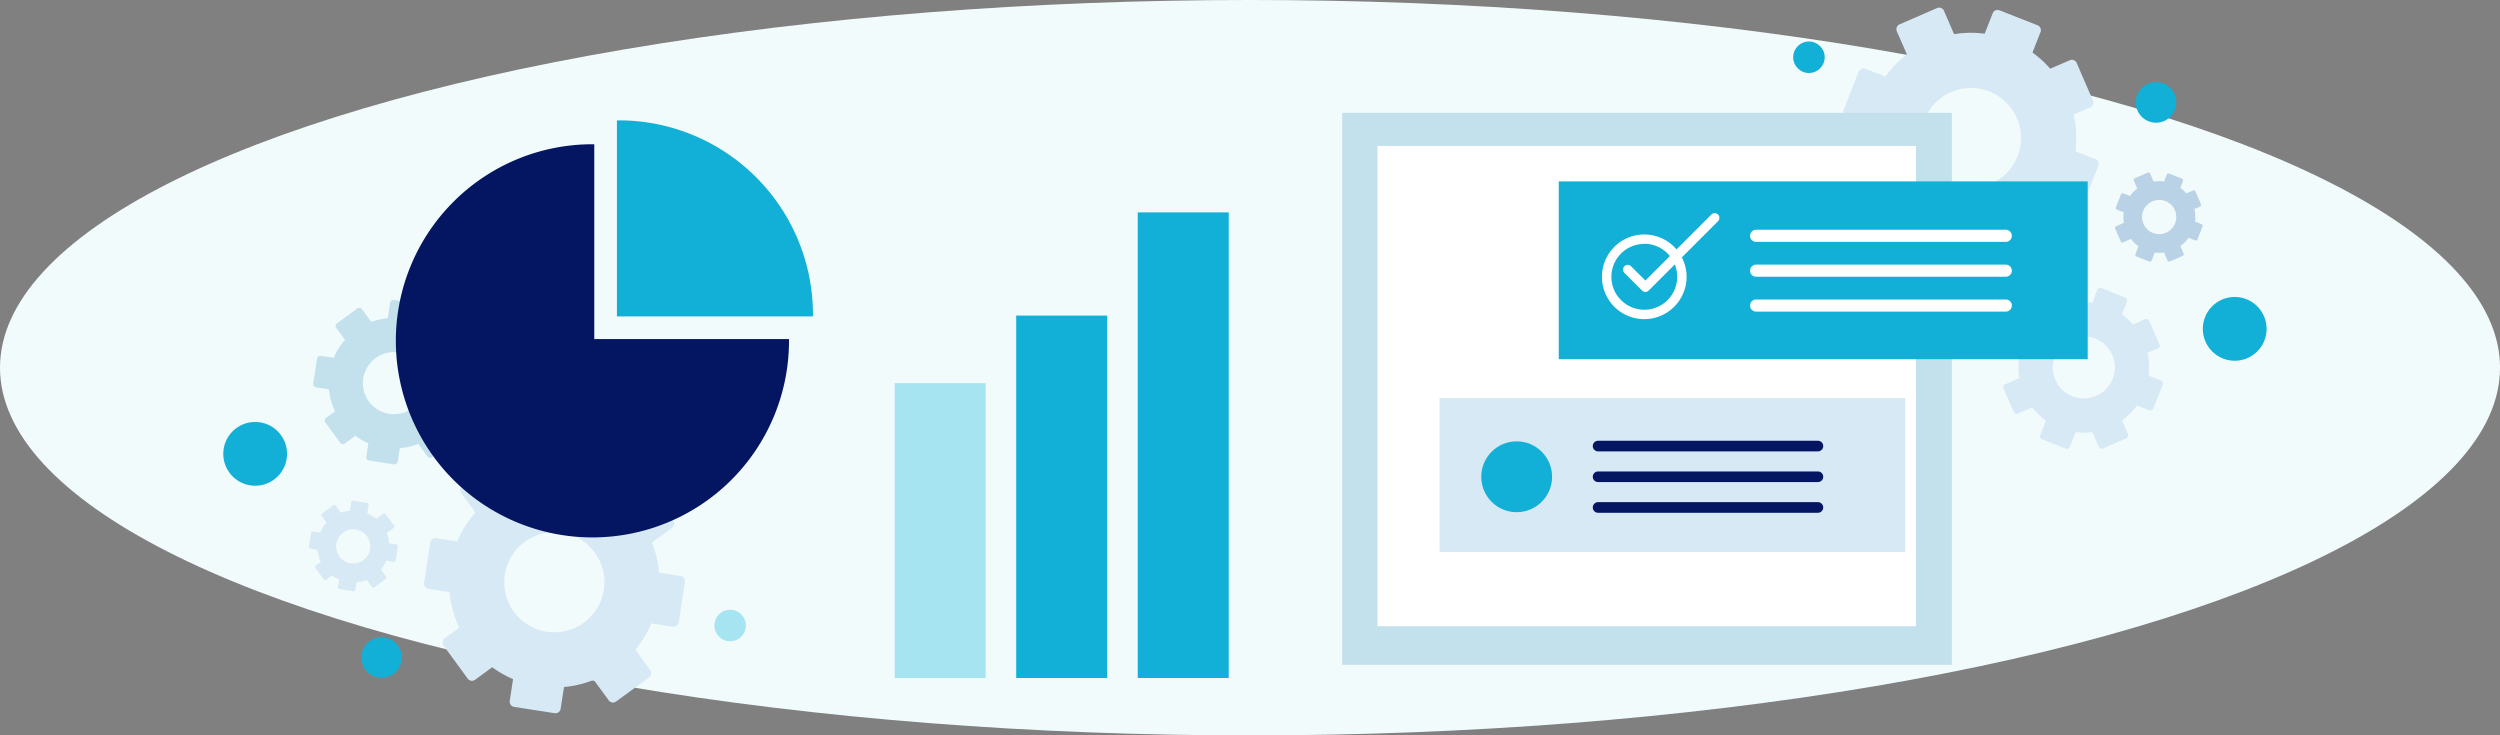 <?xml version="1.0" encoding="utf-8"?>
<svg xmlns="http://www.w3.org/2000/svg" viewBox="0 0 1128.01 331.82"><rect x="0" y="0" width="1128.01" height="331.82" fill="#808080" stroke="none"/><defs><style>.cls-1{fill:#f2fbfc;}.cls-2{fill:#d7e9f4;}.cls-3{fill:#c3e1ed;}.cls-4{fill:#12afd7;}.cls-5{fill:#a7e4f2;}.cls-6{fill:#b9d2e6;}.cls-7{fill:#fff;}.cls-8{fill:#041662;}</style></defs><ellipse class="cls-1" cx="564.01" cy="165.91" rx="564.01" ry="165.91"/><path class="cls-2" d="M193.31,265.72l9.5,1.48a47.26,47.26,0,0,0,4.43,16L200.65,288a2.36,2.36,0,0,0-.51,3.3l10.91,14.92a2.36,2.36,0,0,0,3.29.51l7.74-5.67a46.85,46.85,0,0,0,9.41,5.36L230,316.27a2.35,2.35,0,0,0,2,2.69l18.27,2.83a2.35,2.35,0,0,0,2.69-2l1.52-9.8a47.47,47.47,0,0,0,13.42-3.23l6.78,9.26a2.35,2.35,0,0,0,3.29.51l14.92-10.91a2.36,2.36,0,0,0,.51-3.3l-6.72-9.18a47.61,47.61,0,0,0,7.26-11.86l9.62,1.49a2.35,2.35,0,0,0,2.69-2L309,262.58a2.36,2.36,0,0,0-2-2.69l-9.58-1.49a47.13,47.13,0,0,0-3.29-13.57l9.1-6.66a2.35,2.35,0,0,0,.51-3.29L292.87,220a2.35,2.35,0,0,0-3.29-.51l-9.12,6.66a47.17,47.17,0,0,0-11.93-7.23l1.75-11.24a2.37,2.37,0,0,0-2-2.69L250,202.12a2.36,2.36,0,0,0-2.69,2l-1.75,11.3a47.74,47.74,0,0,0-11.92,2.73l-6.83-9.34a2.36,2.36,0,0,0-3.3-.51l-14.91,10.92a2.36,2.36,0,0,0-.52,3.29l6.41,8.75a47.08,47.08,0,0,0-8.21,13.05l-9.46-1.47a2.34,2.34,0,0,0-2.68,2L191.34,263A2.34,2.34,0,0,0,193.31,265.72Zm60.28-25.34a22.59,22.59,0,1,1-25.79,18.85A22.58,22.58,0,0,1,253.59,240.38Z"/><path class="cls-3" d="M142.54,174.76l5.89.92a29.35,29.35,0,0,0,2.75,9.9l-4.09,3a1.47,1.47,0,0,0-.32,2l6.77,9.25a1.45,1.45,0,0,0,2,.31l4.8-3.51A28.76,28.76,0,0,0,166.2,200l-.95,6.12a1.46,1.46,0,0,0,1.22,1.66l11.33,1.76a1.46,1.46,0,0,0,1.66-1.22l.94-6.08a28.77,28.77,0,0,0,8.32-2l4.2,5.74a1.46,1.46,0,0,0,2,.32l9.25-6.76a1.48,1.48,0,0,0,.32-2.05l-4.17-5.69a29.3,29.3,0,0,0,4.5-7.35l6,.92a1.44,1.44,0,0,0,1.66-1.22l1.76-11.32a1.46,1.46,0,0,0-1.22-1.66l-5.93-.92a29.58,29.58,0,0,0-2-8.42l5.65-4.12a1.46,1.46,0,0,0,.31-2l-6.76-9.25a1.47,1.47,0,0,0-2-.32l-5.65,4.13a29.35,29.35,0,0,0-7.4-4.48l1.09-7A1.46,1.46,0,0,0,189,137.1l-11.33-1.76a1.46,1.46,0,0,0-1.66,1.22l-1.09,7a29.22,29.22,0,0,0-7.39,1.7l-4.23-5.79a1.46,1.46,0,0,0-2-.32L152,145.91a1.47,1.47,0,0,0-.32,2l4,5.43a29.29,29.29,0,0,0-5.09,8.09l-5.86-.91a1.45,1.45,0,0,0-1.66,1.22l-1.76,11.32A1.45,1.45,0,0,0,142.54,174.76Zm37.37-15.71a14,14,0,1,1-16,11.69A14,14,0,0,1,179.91,159.05Z"/><path class="cls-2" d="M140,247.57l3.24.5a16.08,16.08,0,0,0,1.52,5.46l-2.25,1.65a.8.8,0,0,0-.18,1.12l3.73,5.1a.81.81,0,0,0,1.12.17l2.65-1.93a16.08,16.08,0,0,0,3.21,1.83l-.53,3.36a.82.82,0,0,0,.67.92l6.24,1a.8.8,0,0,0,.92-.67l.52-3.35a16.06,16.06,0,0,0,4.58-1.1l2.32,3.16a.79.79,0,0,0,1.12.17l5.1-3.72a.82.82,0,0,0,.17-1.13l-2.3-3.13a16.25,16.25,0,0,0,2.48-4l3.29.51a.82.82,0,0,0,.92-.68l1-6.23a.82.82,0,0,0-.67-.92l-3.28-.51a16.09,16.09,0,0,0-1.12-4.63l3.11-2.28a.79.79,0,0,0,.17-1.12l-3.72-5.1a.82.82,0,0,0-1.13-.17l-3.11,2.28a15.87,15.87,0,0,0-4.07-2.47l.59-3.84a.8.8,0,0,0-.67-.92l-6.24-1a.8.8,0,0,0-.92.67l-.59,3.86a16.47,16.47,0,0,0-4.08.93l-2.33-3.19a.81.81,0,0,0-1.12-.17l-5.1,3.73a.8.8,0,0,0-.17,1.12l2.19,3a15.91,15.91,0,0,0-2.81,4.45l-3.23-.5a.8.8,0,0,0-.91.68l-1,6.23A.8.8,0,0,0,140,247.57Zm20.58-8.65a7.71,7.71,0,1,1-8.8,6.44A7.7,7.7,0,0,1,160.6,238.92Z"/><circle class="cls-4" cx="115.13" cy="204.78" r="14.39"/><circle class="cls-5" cx="329.44" cy="282.24" r="7.11"/><circle class="cls-4" cx="172.16" cy="296.67" r="9.15"/><path class="cls-2" d="M945.4,71.78l-8.95-3.51a47.34,47.34,0,0,0-.82-16.56l7.49-3.26a2.36,2.36,0,0,0,1.22-3.1L937,28.4a2.36,2.36,0,0,0-3.1-1.22L925.06,31a46.64,46.64,0,0,0-8-7.29l3.65-9.29a2.35,2.35,0,0,0-1.33-3l-17.2-6.77a2.36,2.36,0,0,0-3.06,1.33l-3.63,9.23a46.87,46.87,0,0,0-13.8.21L877.12,4.86A2.35,2.35,0,0,0,874,3.64L857.07,11a2.35,2.35,0,0,0-1.22,3.1l4.55,10.43a47.32,47.32,0,0,0-9.69,10L841.64,31a2.35,2.35,0,0,0-3,1.33l-6.77,17.2a2.35,2.35,0,0,0,1.33,3l9,3.55a47.33,47.33,0,0,0,.24,14l-10.34,4.5a2.36,2.36,0,0,0-1.22,3.1l7.38,17a2.36,2.36,0,0,0,3.1,1.22l10.35-4.51A46.92,46.92,0,0,0,861.74,101l-4.17,10.59a2.35,2.35,0,0,0,1.33,3l17.2,6.77a2.36,2.36,0,0,0,3.06-1.33l4.18-10.64a47.22,47.22,0,0,0,12.23,0L900.19,120a2.36,2.36,0,0,0,3.1,1.22l17-7.38a2.36,2.36,0,0,0,1.22-3.1l-4.33-9.94A47.39,47.39,0,0,0,928,89.87l8.9,3.5A2.36,2.36,0,0,0,940,92l6.77-17.2A2.37,2.37,0,0,0,945.4,71.78ZM881,83.3a22.58,22.58,0,1,1,29.3-12.74A22.59,22.59,0,0,1,881,83.3Z"/><path class="cls-2" d="M975,171.66l-5.55-2.18a29.37,29.37,0,0,0-.51-10.26l4.64-2a1.46,1.46,0,0,0,.76-1.92l-4.58-10.5a1.46,1.46,0,0,0-1.92-.76l-5.45,2.37a29.14,29.14,0,0,0-4.95-4.51l2.26-5.76a1.45,1.45,0,0,0-.82-1.89L948.21,130a1.47,1.47,0,0,0-1.89.83l-2.25,5.72a29.2,29.2,0,0,0-8.56.13l-2.83-6.52a1.47,1.47,0,0,0-1.93-.76L920.25,134a1.47,1.47,0,0,0-.76,1.93l2.82,6.47a28.86,28.86,0,0,0-6,6.18l-5.62-2.21a1.46,1.46,0,0,0-1.89.82l-4.2,10.67a1.47,1.47,0,0,0,.83,1.89l5.59,2.2a29.12,29.12,0,0,0,.14,8.65l-6.41,2.79a1.47,1.47,0,0,0-.75,1.93l4.57,10.5a1.46,1.46,0,0,0,1.92.76l6.42-2.8a29.34,29.34,0,0,0,6.23,6l-2.58,6.56a1.45,1.45,0,0,0,.82,1.89l10.67,4.2a1.47,1.47,0,0,0,1.89-.83l2.59-6.59a29.57,29.57,0,0,0,7.58,0l2.87,6.57a1.46,1.46,0,0,0,1.92.76l10.5-4.57a1.47,1.47,0,0,0,.76-1.92l-2.68-6.17a29.46,29.46,0,0,0,6.74-6.77l5.51,2.17a1.46,1.46,0,0,0,1.89-.83l4.2-10.66A1.46,1.46,0,0,0,975,171.66Zm-39.9,7.14a14,14,0,1,1,18.16-7.9A14,14,0,0,1,935.1,178.8Z"/><path class="cls-6" d="M993.41,101.17l-3-1.2a16.21,16.21,0,0,0-.28-5.65l2.55-1.11a.81.81,0,0,0,.42-1.06l-2.52-5.79a.81.81,0,0,0-1.06-.42l-3,1.31a16.2,16.2,0,0,0-2.73-2.49L985,81.59a.8.8,0,0,0-.46-1l-5.87-2.31a.81.81,0,0,0-1,.45l-1.23,3.15a16.21,16.21,0,0,0-4.72.07l-1.56-3.59A.81.81,0,0,0,969,77.9l-5.79,2.52a.81.81,0,0,0-.42,1.06l1.56,3.57a16,16,0,0,0-3.31,3.4L958,87.24a.8.8,0,0,0-1,.45l-2.31,5.88a.8.8,0,0,0,.45,1l3.08,1.21a16.2,16.2,0,0,0,.09,4.77l-3.54,1.54a.8.8,0,0,0-.41,1.05l2.52,5.79a.8.8,0,0,0,1.06.42l3.53-1.54a15.82,15.82,0,0,0,3.43,3.3l-1.42,3.62a.8.8,0,0,0,.46,1l5.87,2.31a.8.8,0,0,0,1-.45l1.43-3.64a16.24,16.24,0,0,0,4.18,0l1.58,3.62a.81.81,0,0,0,1.06.42l5.78-2.52a.8.8,0,0,0,.42-1.06l-1.48-3.4a16.22,16.22,0,0,0,3.71-3.73l3,1.2a.81.81,0,0,0,1-.46l2.31-5.87A.81.81,0,0,0,993.41,101.17Zm-22,3.94a7.72,7.72,0,1,1,10-4.35A7.71,7.71,0,0,1,971.43,105.11Z"/><circle class="cls-4" cx="1008.31" cy="148.38" r="14.39"/><circle class="cls-4" cx="816.2" cy="25.83" r="7.11"/><circle class="cls-4" cx="972.82" cy="46.22" r="9.15"/><rect class="cls-3" x="605.61" y="50.9" width="275.08" height="249.06"/><rect class="cls-7" x="621.52" y="65.85" width="242.99" height="216.7"/><rect class="cls-2" x="649.52" y="179.59" width="210.11" height="69.43"/><circle class="cls-4" cx="684.33" cy="215.12" r="15.98"/><path class="cls-8" d="M820.25,203.67H721.07a2.4,2.4,0,0,1,0-4.8h99.18a2.4,2.4,0,0,1,0,4.8Z"/><path class="cls-8" d="M820.25,217.52H721.07a2.4,2.4,0,0,1,0-4.8h99.18a2.4,2.4,0,0,1,0,4.8Z"/><path class="cls-8" d="M820.25,231.37H721.07a2.4,2.4,0,0,1,0-4.8h99.18a2.4,2.4,0,0,1,0,4.8Z"/><rect class="cls-4" x="703.32" y="81.85" width="238.66" height="80.22"/><path class="cls-7" d="M741.91,144A19.1,19.1,0,1,1,761,124.85,19.12,19.12,0,0,1,741.91,144Zm0-33.95a14.85,14.85,0,1,0,14.85,14.85A14.86,14.86,0,0,0,741.91,110Z"/><path class="cls-7" d="M742.44,131.75a2.15,2.15,0,0,1-1.5-.62l-8-8a2.12,2.12,0,0,1,3-3l6.45,6.46,29.79-29.79a2.12,2.12,0,0,1,3,3l-31.29,31.29A2.11,2.11,0,0,1,742.44,131.75Z"/><path class="cls-7" d="M905.19,109.12H792.53a2.73,2.73,0,1,1,0-5.45H905.19a2.73,2.73,0,0,1,0,5.45Z"/><path class="cls-7" d="M905.19,124.85H792.53a2.73,2.73,0,1,1,0-5.45H905.19a2.73,2.73,0,0,1,0,5.45Z"/><path class="cls-7" d="M905.19,140.59H792.53a2.73,2.73,0,1,1,0-5.45H905.19a2.73,2.73,0,0,1,0,5.45Z"/><rect class="cls-5" x="403.69" y="172.86" width="41.06" height="133.05"/><rect class="cls-4" x="458.52" y="142.39" width="41.06" height="163.52"/><rect class="cls-4" x="513.35" y="95.83" width="41.06" height="210.08"/><path class="cls-8" d="M356,153.77c0,.28,0,.55,0,.83a88.7,88.7,0,1,1-89.51-89.51c.28,0,.54,0,.82,0s.55,0,.83,0V153H356C356,153.23,356,153.49,356,153.77Z"/><path class="cls-4" d="M366.82,141.93c0,.28,0,.54,0,.82H278.36V54.31H280A87.59,87.59,0,0,1,366.8,141.1C366.82,141.38,366.82,141.65,366.82,141.93Z"/></svg>
